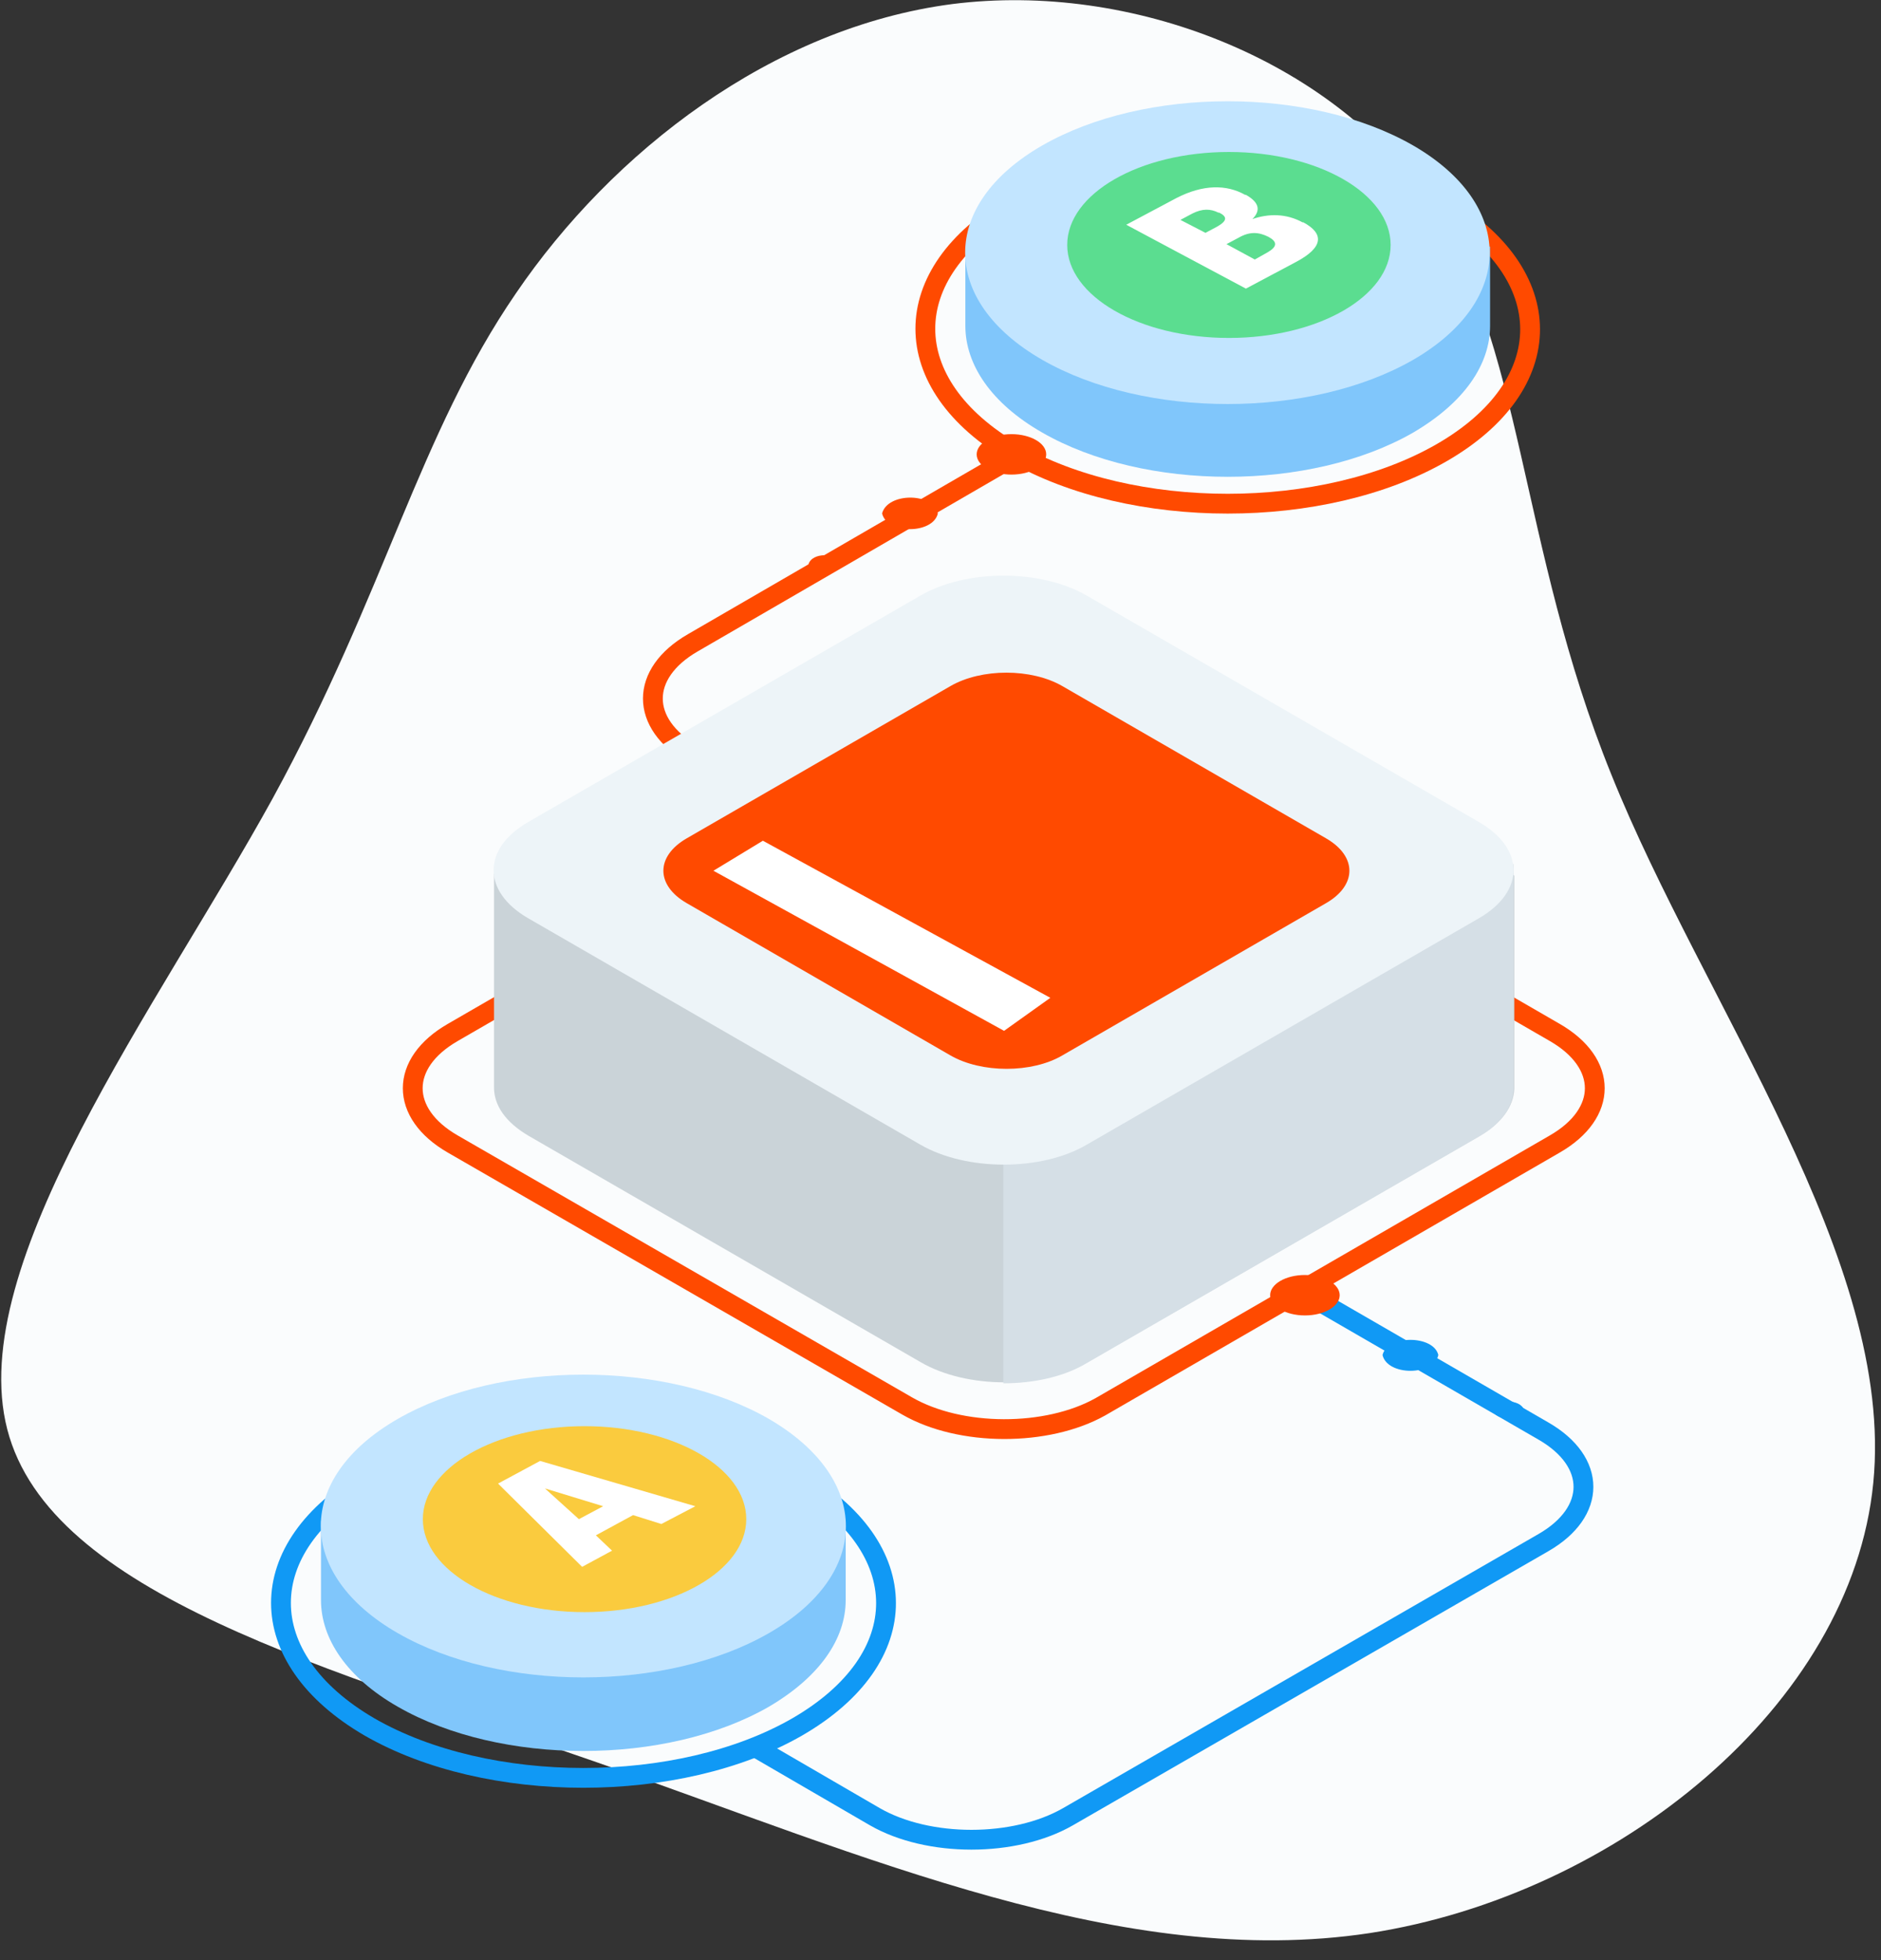 <?xml version="1.0" encoding="UTF-8"?>
<svg width="95px" height="99px" viewBox="0 0 95 99" version="1.1" xmlns="http://www.w3.org/2000/svg" xmlns:xlink="http://www.w3.org/1999/xlink">
    <rect x="0" y="0" width="95" height="99" fill="#333333" stroke="none"/>
    <title>new_zapier_ill</title>
    <g id="Integrations-general-page" stroke="none" stroke-width="1" fill="none" fill-rule="evenodd">
        <g id="new_zapier_ill" transform="translate(0.061, 0.009)">
            <g id="Layer_2_4_" transform="translate(0, 0)" fill="#FAFCFD" fill-rule="nonzero">
                <g id="Group">
                    <path d="M72.051,10.117 C76.91,17.263 76.624,27.512 81.32,39.109 C85.975,50.706 95.653,63.65 94.55,74.879 C93.448,86.149 81.565,95.704 69.111,97.623 C56.698,99.502 43.672,93.744 30.115,89.007 C16.558,84.271 2.471,80.555 0.307,72.184 C-1.857,63.813 7.943,50.787 13.7,40.334 C19.417,29.881 21.091,21.959 25.991,14.813 C30.85,7.667 38.935,1.379 48.041,0.195 C57.106,-0.948 67.151,3.012 72.051,10.117 Z" id="Path"></path>
                </g>
            </g>
            <g id="Group" transform="translate(14.129, 5.105)">
                <g transform="translate(6.656, 17.834)">
                    <path d="M24.97,48.061 L2.021,34.831 C-0.674,33.279 -0.674,30.747 2.021,29.196 L24.97,15.925 C27.665,14.373 32.034,14.373 34.729,15.925 L57.677,29.196 C60.372,30.747 60.372,33.279 57.677,34.831 L34.729,48.102 C32.034,49.612 27.665,49.612 24.97,48.061 Z" id="Path" stroke="#FF4A00"></path>
                    <path d="M37.097,28.42 L14.149,15.149 C11.454,13.598 11.454,11.066 14.149,9.514 L30.564,0" id="Path" stroke="#FF4A00"></path>
                    <path d="M44.815,42.222 L57.105,49.327 C59.8,50.878 59.8,53.41 57.105,54.962 L33.095,68.804 C30.4,70.356 26.031,70.356 23.336,68.804 L17.293,65.293" id="Path" stroke="#1099F5"></path>
                    <path d="M55.635,31.932 L55.635,21.274 L54.41,20.58 C54.043,22.703 51.552,24.092 49.47,24.378 L35.26,32.667 L29.053,34.913 C29.053,34.913 7.125,21.846 6.227,20.212 L4.88,20.988 L4.104,21.192 L4.104,31.973 L4.104,31.973 C4.104,32.871 4.675,33.728 5.86,34.422 L25.664,45.856 C27.991,47.203 31.748,47.203 34.075,45.856 L53.88,34.422 C55.023,33.769 55.595,32.912 55.635,32.054 C55.635,32.013 55.635,31.973 55.635,31.932 L55.635,31.932 Z" id="Path" fill="#CAD3D8" fill-rule="nonzero"></path>
                    <path d="M49.429,23.806 L35.219,32.095 L29.829,34.055 L29.829,46.917 C31.34,46.917 32.891,46.591 34.035,45.897 L53.839,34.463 C54.982,33.81 55.554,32.953 55.595,32.095 C55.595,32.054 55.595,32.013 55.595,31.973 L55.595,31.973 L55.595,20.703 L54.451,20.09 C54.492,20.049 51.511,23.52 49.429,23.806 Z" id="Path" fill="#D5DFE6" fill-rule="nonzero"></path>
                    <path d="M25.633,34.861 L5.829,23.428 C3.501,22.081 3.501,19.916 5.829,18.569 L25.633,7.136 C27.961,5.788 31.717,5.788 34.045,7.136 L53.849,18.569 C56.176,19.916 56.176,22.081 53.849,23.428 L34.045,34.861 C31.758,36.209 27.961,36.209 25.633,34.861 Z" id="Path" fill="#EDF4F8" fill-rule="nonzero"></path>
                    <path d="M27.153,30.354 L13.832,22.663 C12.267,21.757 12.267,20.301 13.832,19.395 L27.153,11.705 C28.719,10.798 31.245,10.798 32.811,11.705 L46.131,19.395 C47.697,20.301 47.697,21.757 46.131,22.663 L32.811,30.354 C31.273,31.26 28.719,31.26 27.153,30.354 Z" id="Path-Copy" fill="#FF4A00" fill-rule="nonzero"></path>
                    <polygon id="Path-2" fill="#FFFFFF" points="29.864 29.115 15.186 21.029 17.683 19.513 32.201 27.447"></polygon>
                </g>
                <path d="M58.453,63.322 C58.208,64.384 55.88,64.384 55.635,63.322 C55.88,62.301 58.208,62.301 58.453,63.322 Z" id="Path" fill="#1099F5" fill-rule="nonzero"></path>
                <path d="M33.177,20.815 C32.932,21.876 30.605,21.876 30.36,20.815 C30.645,19.753 32.932,19.753 33.177,20.815 Z" id="Path" fill="#FF4A00" fill-rule="nonzero"></path>
                <path d="M62.781,66.099 C62.659,66.671 61.352,66.671 61.189,66.099 C61.311,65.527 62.618,65.527 62.781,66.099 Z" id="Path" fill="#1099F5" fill-rule="nonzero"></path>
                <path d="M28.236,23.387 C28.114,23.959 26.807,23.959 26.644,23.387 C26.807,22.775 28.114,22.775 28.236,23.387 Z" id="Path" fill="#FF4A00" fill-rule="nonzero"></path>
                <g transform="translate(0, 64.312)">
                    <g>
                        <g>
                            <path d="M26.072,5.298 C20.11,1.868 10.433,1.868 4.471,5.298 C-1.49,8.728 -1.49,14.322 4.471,17.793 C10.433,21.223 20.11,21.223 26.072,17.793 C32.075,14.322 32.034,8.728 26.072,5.298 Z" id="Path" stroke="#1099F5"></path>
                            <path d="M26.562,7.34 C26.031,6.85 25.378,6.36 24.643,5.951 C23.459,5.298 22.152,4.767 20.723,4.4 C23.459,6.115 23.377,8.81 20.478,10.484 C17.497,12.199 12.679,12.199 9.698,10.484 C6.921,8.891 6.717,6.319 9.167,4.604 C7.983,4.971 6.88,5.421 5.9,5.992 C5.165,6.441 4.512,6.891 3.981,7.381 L2.021,7.381 L2.021,11.382 L2.021,11.382 C2.021,13.342 3.328,15.302 5.9,16.772 C11.086,19.753 19.457,19.753 24.643,16.772 C27.215,15.261 28.522,13.342 28.522,11.382 L28.522,7.34 L26.562,7.34 Z" id="Path" fill="#80C6FB" fill-rule="nonzero"></path>
                            <path d="M20.56,4.155 C17.579,2.44 12.76,2.44 9.78,4.155 C8.187,5.053 7.452,6.278 7.575,7.462 C7.656,6.401 8.391,5.38 9.78,4.563 C12.76,2.848 17.579,2.848 20.56,4.563 C21.948,5.38 22.683,6.401 22.765,7.462 C22.887,6.278 22.152,5.053 20.56,4.155 Z" id="Path" fill="#FFFFFF" fill-rule="nonzero"></path>
                            <path d="M24.643,2.236 C19.457,-0.745 11.086,-0.745 5.9,2.236 C0.715,5.216 0.715,10.076 5.9,13.056 C11.086,16.037 19.457,16.037 24.643,13.056 C29.829,10.076 29.829,5.257 24.643,2.236 Z M9.126,5.012 C9.33,4.849 9.575,4.686 9.82,4.563 C12.801,2.848 17.62,2.848 20.6,4.563 C21.662,5.176 22.315,5.911 22.642,6.686 C22.969,7.952 22.275,9.341 20.56,10.321 C17.701,11.995 13.005,11.995 10.147,10.321 C7.656,8.851 7.289,6.646 9.126,5.012 Z" id="Shape" fill="#C2E5FF" fill-rule="nonzero"></path>
                        </g>
                        <ellipse id="Oval" fill="#FACB3E" fill-rule="nonzero" cx="15.333" cy="7.299" rx="8.167" ry="4.696"></ellipse>
                    </g>
                    <path d="M13.087,4.359 L20.927,6.646 L19.212,7.544 L17.783,7.095 L15.905,8.116 L16.721,8.891 L15.21,9.708 L10.964,5.502 L13.087,4.359 Z M15.047,7.299 L16.272,6.646 L13.332,5.747 L15.047,7.299" id="Shape" fill="#FFFFFF" fill-rule="nonzero"></path>
                </g>
                <g transform="translate(32.544, 0)">
                    <g>
                        <g>
                            <path d="M26.072,5.257 C20.11,1.827 10.433,1.827 4.471,5.257 C-1.49,8.687 -1.49,14.281 4.471,17.752 C10.433,21.182 20.11,21.182 26.072,17.752 C32.034,14.322 32.034,8.728 26.072,5.257 Z" id="Path" stroke="#FF4A00"></path>
                            <path d="M9.984,8.565 C12.924,6.891 17.66,6.891 20.56,8.565 C21.05,8.851 21.417,9.136 21.744,9.463 C23.418,7.83 23.01,5.666 20.56,4.236 C17.62,2.562 12.883,2.562 9.984,4.236 C7.534,5.666 7.125,7.789 8.8,9.463 C9.126,9.136 9.494,8.81 9.984,8.565 Z" id="Path" fill="#5351AF" fill-rule="nonzero"></path>
                            <path d="M26.562,7.299 C26.031,6.809 25.378,6.319 24.643,5.911 C23.459,5.257 22.152,4.726 20.723,4.359 C23.459,6.074 23.377,8.769 20.478,10.443 C17.497,12.158 12.679,12.158 9.698,10.443 C6.921,8.851 6.717,6.278 9.167,4.563 C7.983,4.931 6.88,5.38 5.9,5.951 C5.165,6.401 4.512,6.85 3.981,7.34 L2.021,7.34 L2.021,11.341 L2.021,11.341 C2.021,13.301 3.328,15.261 5.9,16.731 C11.086,19.712 19.457,19.712 24.643,16.731 C27.215,15.221 28.522,13.301 28.522,11.341 L28.522,7.34 L26.562,7.34 L26.562,7.299 L26.562,7.299 Z" id="Path" fill="#80C6FB" fill-rule="nonzero"></path>
                            <path d="M20.56,4.114 C17.579,2.399 12.76,2.399 9.78,4.114 C8.187,5.012 7.452,6.237 7.575,7.421 C7.656,6.36 8.391,5.339 9.78,4.522 C12.76,2.807 17.579,2.807 20.56,4.522 C21.948,5.339 22.683,6.36 22.765,7.421 C22.887,6.237 22.152,5.012 20.56,4.114 Z" id="Path" fill="#FFFFFF" fill-rule="nonzero"></path>
                            <path d="M24.643,2.236 C19.457,-0.745 11.086,-0.745 5.9,2.236 C0.715,5.216 0.715,10.076 5.9,13.056 C11.086,16.037 19.457,16.037 24.643,13.056 C29.788,10.076 29.788,5.216 24.643,2.236 Z M9.085,4.971 C9.29,4.808 9.535,4.645 9.78,4.522 C12.76,2.807 17.579,2.807 20.56,4.522 C21.621,5.135 22.275,5.87 22.601,6.646 C22.928,7.911 22.234,9.3 20.519,10.28 C17.66,11.954 12.965,11.954 10.106,10.28 C7.615,8.851 7.289,6.646 9.085,4.971 Z" id="Shape" fill="#C2E5FF" fill-rule="nonzero"></path>
                        </g>
                        <ellipse id="Oval" fill="#5BDD90" fill-rule="nonzero" cx="15.333" cy="7.258" rx="8.167" ry="4.696"></ellipse>
                    </g>
                    <path d="M16.517,5.951 C17.334,5.666 18.232,5.666 19.049,6.115 L19.09,6.115 C20.151,6.686 20.11,7.381 18.722,8.116 L16.19,9.463 L10.147,6.237 L12.679,4.89 C14.026,4.196 15.21,4.196 16.15,4.726 L16.19,4.726 C16.844,5.094 16.966,5.502 16.517,5.951 Z M17.334,6.85 L17.334,6.85 C16.844,6.605 16.395,6.564 15.823,6.891 L15.21,7.217 L16.64,7.993 L17.293,7.626 C17.783,7.34 17.783,7.095 17.334,6.85 M12.883,5.992 L14.149,6.646 L14.761,6.319 C15.251,6.033 15.251,5.829 14.843,5.625 L14.802,5.625 C14.394,5.421 13.985,5.421 13.495,5.666 L12.883,5.992" id="Shape" fill="#FFFFFF" fill-rule="nonzero"></path>
                </g>
                <ellipse id="Oval" fill="#FF4A00" fill-rule="nonzero" cx="51.715" cy="60.301" rx="1.756" ry="1.021"></ellipse>
                <ellipse id="Oval" fill="#FF4A00" fill-rule="nonzero" cx="36.893" cy="17.834" rx="1.756" ry="1.021"></ellipse>
            </g>
        </g>
    </g>
</svg>